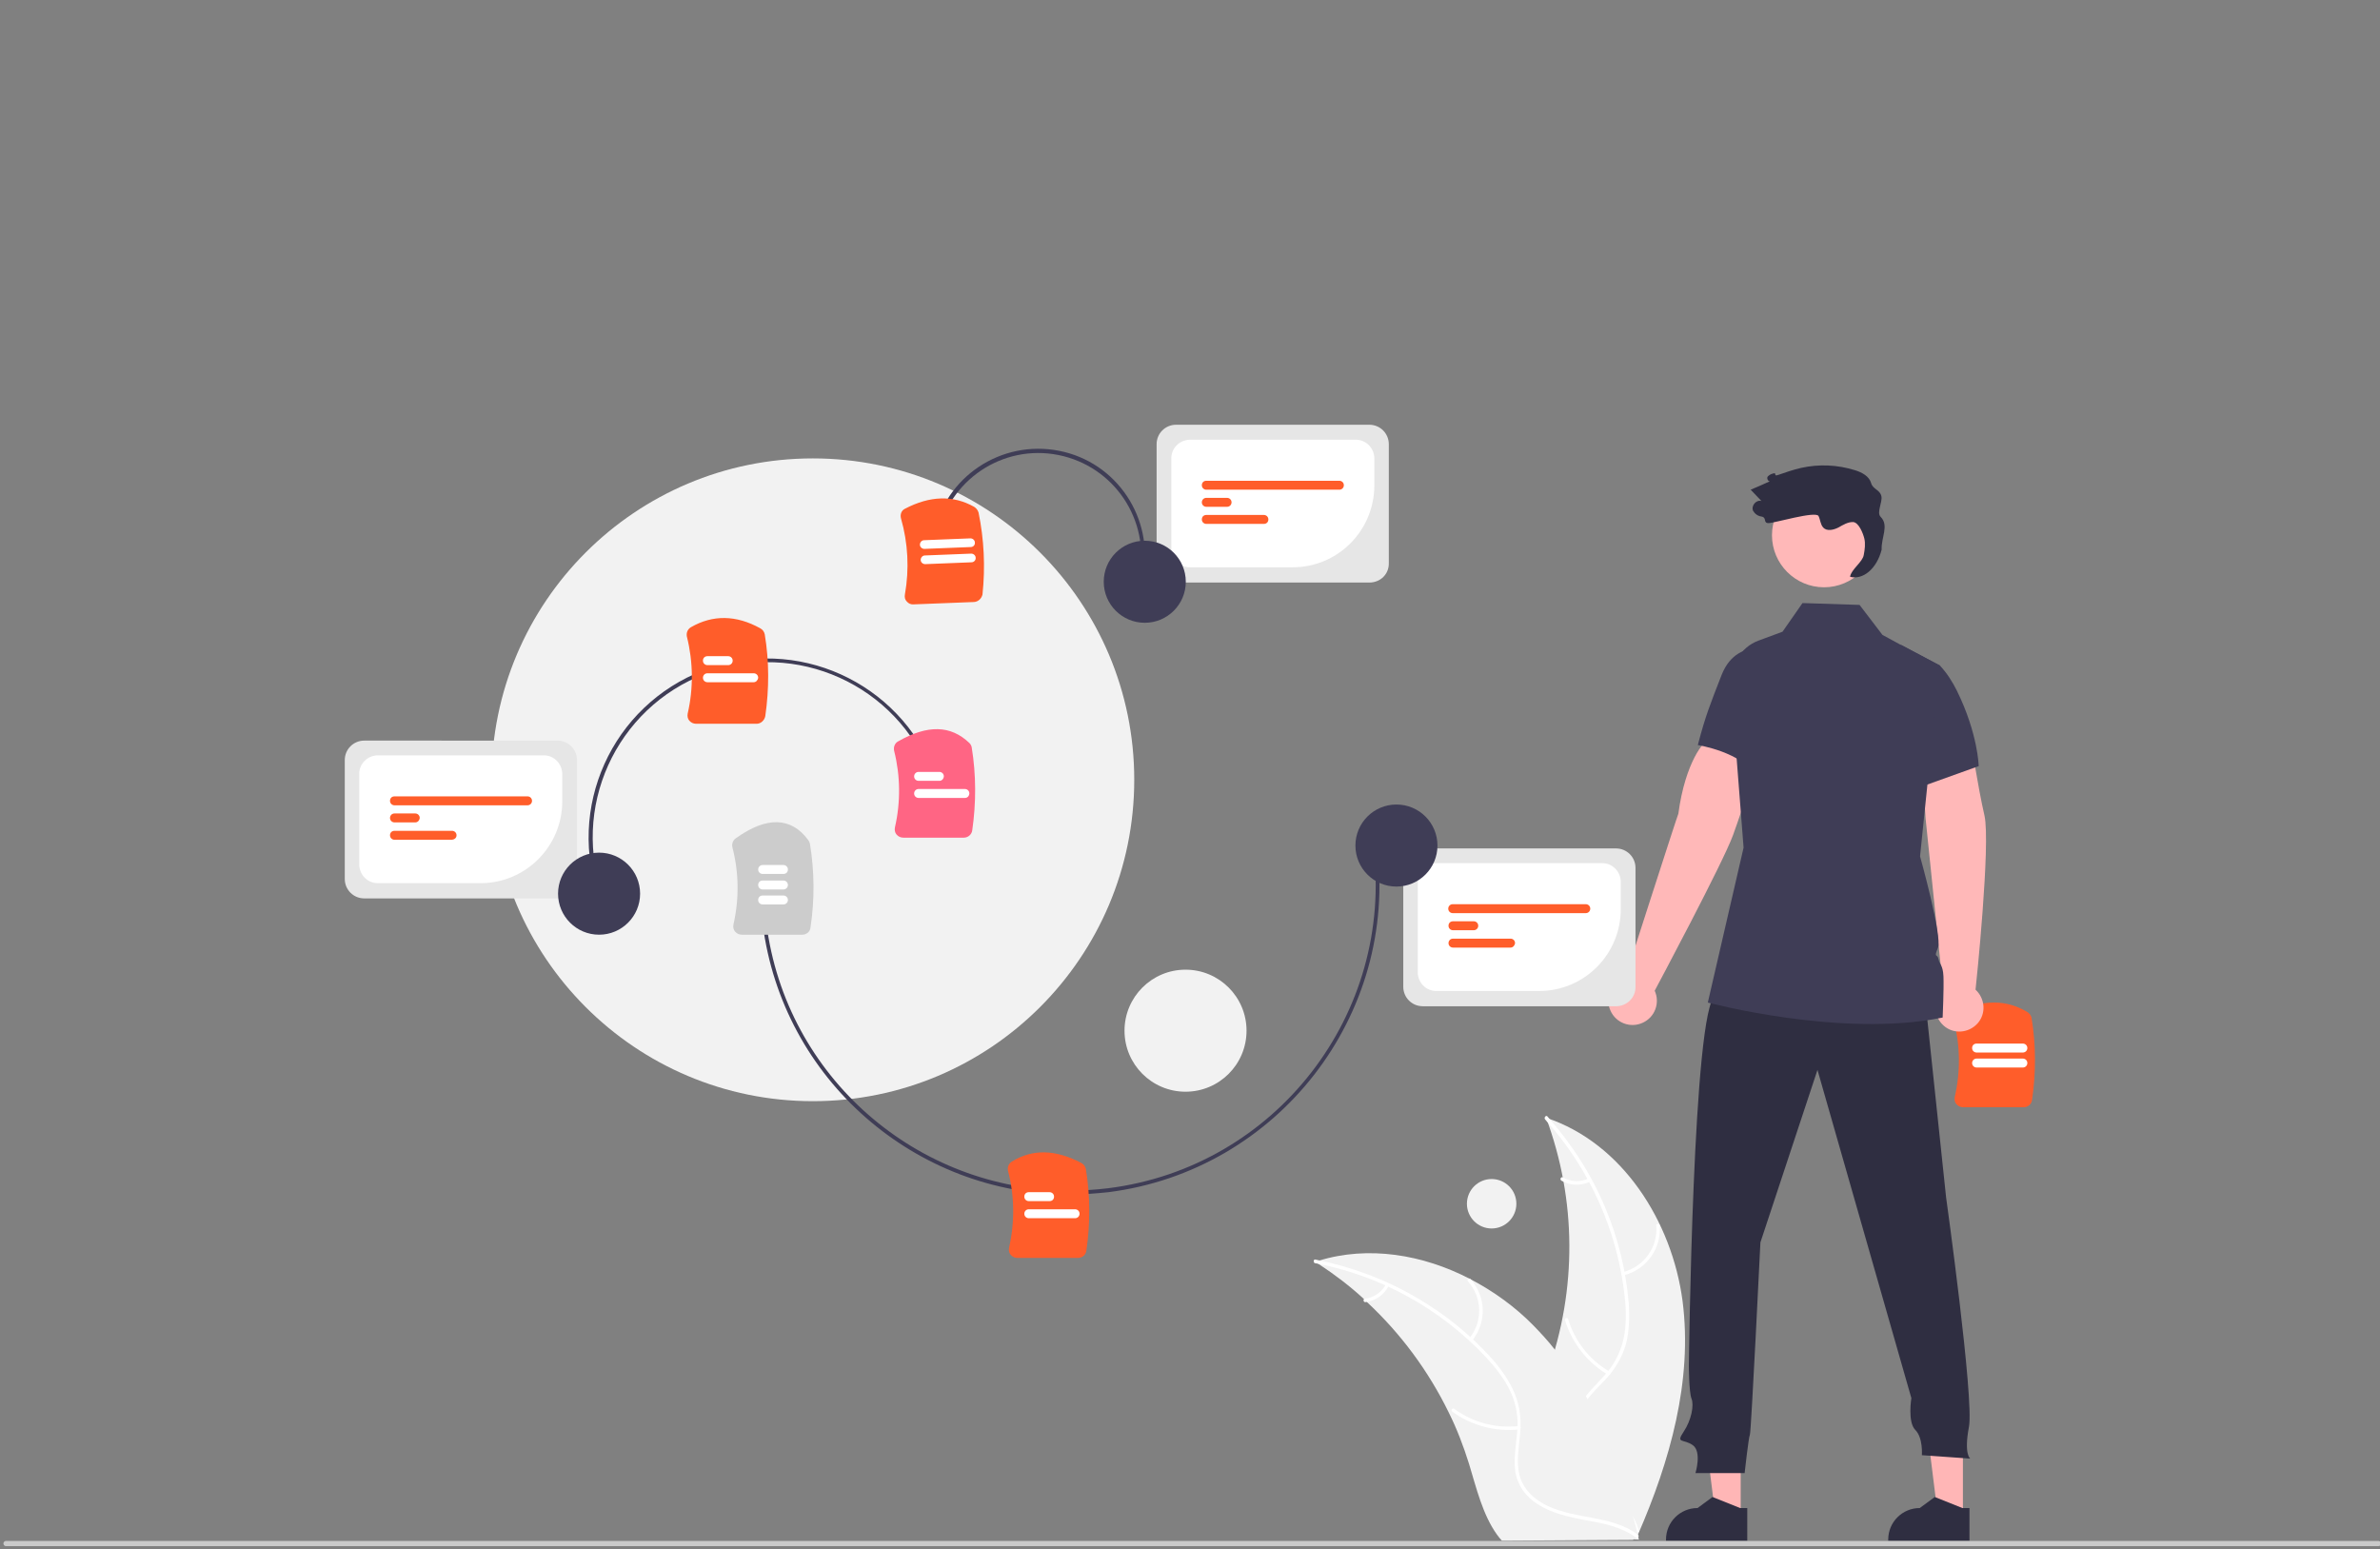 <svg xml:space="preserve" style="enable-background:new 0 0 905 589;" viewBox="0 0 905 589" y="0px" x="0px" xmlns:xlink="http://www.w3.org/1999/xlink" xmlns="http://www.w3.org/2000/svg" id="Layer_1" version="1.1">
<rect x="0" y="0" width="905" height="589" fill="#808080" stroke="none"/>
<style type="text/css">
	.st0{fill:#CACACA;}
	.st1{fill:#FF5D2A;}
	.st2{fill:#FFFFFF;}
	.st3{fill:#F2F2F2;}
	.st4{fill:#FFB8B8;}
	.st5{fill:#FFB6B6;}
	.st6{fill:#2F2E41;}
	.st7{fill:#3F3D56;}
	.st8{fill:#CCCCCC;}
	.st9{fill:#E6E6E6;}
	.st10{fill:#FF6584;}
</style>
<path d="M904.4,587.9H2.3c-0.5,0-1-0.4-1-1c0-0.5,0.4-1,1-1h902.1c0.5,0,1,0.4,1,1C905.4,587.5,904.9,587.9,904.4,587.9
	z" class="st0"></path>
<g>
	<path d="M769.5,421h-23c-1,0-1.9-0.4-2.6-1.2c-0.6-0.7-0.8-1.7-0.6-2.7c2.2-9.5,2.1-19.4-0.3-28.9
		c-0.4-1.5,0.3-3.1,1.7-3.7c9.6-4.5,18.4-4.4,26.2,0.3c0.8,0.5,1.4,1.3,1.6,2.2c1.7,10.3,1.7,20.8,0.2,31.2
		C772.5,419.8,771.2,421,769.5,421L769.5,421z" class="st1"></path>
	<path d="M769.2,405.9h-17.6c-0.9,0-1.7-0.7-1.7-1.7c0-0.9,0.7-1.7,1.7-1.7h17.6c0.9,0,1.7,0.7,1.7,1.7
		C770.9,405.2,770.1,405.9,769.2,405.9L769.2,405.9L769.2,405.9z" class="st2"></path>
	<path d="M769.2,400.2h-17.6c-0.9,0-1.7-0.7-1.7-1.7s0.7-1.7,1.7-1.7h17.6c0.9,0,1.7,0.7,1.7,1.7
		S770.1,400.2,769.2,400.2L769.2,400.2L769.2,400.2z" class="st2"></path>
	<circle r="122.2" cy="296.5" cx="309.1" class="st3"></circle>
	<circle r="23.2" cy="391.9" cx="450.8" class="st3"></circle>
	<circle r="9.4" cy="457.7" cx="567.2" class="st3"></circle>
	<path d="M639.8,494.7c-4-30.3-22.9-60.1-51.9-69.7c11.6,31.2,11.8,65.3,0.6,96.7c-4.3,12.1-10.5,25-6.2,37.1
		c2.7,7.5,9.1,13.2,16.2,16.8c7.2,3.6,15,5.2,22.8,6.8l1.5,1.2C635,555.6,643.7,525,639.8,494.7L639.8,494.7z" class="st3"></path>
	<path d="M587.5,425.6c16.9,18.7,27.6,42.4,30.3,67.5c0.6,5.4,0.7,10.9-0.5,16.2c-1.2,5.2-3.7,9.9-7.3,13.8
		c-3.3,3.7-7.1,7.1-9.5,11.5c-2.5,4.7-2.6,9.9-0.8,14.8c2.2,6,6.3,10.9,10.6,15.6c4.7,5.2,9.7,10.4,11.7,17.3
		c0.2,0.8,1.5,0.4,1.2-0.4c-3.6-11.9-15.2-18.7-20.8-29.4c-2.6-5-3.7-10.8-1.3-16.2c2.1-4.7,6-8.2,9.4-11.8
		c3.6-3.9,6.2-8.2,7.7-13.2c1.4-5.2,1.5-10.7,1.1-16.2c-1.1-12.2-4-24.2-8.7-35.4c-5.3-12.9-12.9-24.7-22.2-35.2
		C587.9,423.9,587,424.9,587.5,425.6L587.5,425.6L587.5,425.6z" class="st2"></path>
	<path d="M617.5,484.9c8.6-2.2,14.3-10.2,13.6-19c-0.1-0.8-1.4-0.7-1.3,0.1c0.7,8.2-4.7,15.7-12.7,17.7
		C616.2,483.9,616.6,485.2,617.5,484.9z" class="st2"></path>
	<path d="M612,521.5c-7.6-4.4-13.2-11.6-15.7-19.9c-0.2-0.8-1.5-0.4-1.2,0.4c2.7,8.7,8.5,16.1,16.3,20.7
		C612.2,523.2,612.8,521.9,612,521.5L612,521.5L612,521.5z" class="st2"></path>
	<path d="M604,448.1c-3.1,1.5-6.7,1.3-9.7-0.4c-0.7-0.4-1.3,0.7-0.6,1.2c3.2,1.9,7.2,2.1,10.7,0.5
		c0.3-0.2,0.5-0.5,0.4-0.8C604.8,448.2,604.5,448,604,448.1L604,448.1z" class="st2"></path>
	<path d="M500.1,479.7c0.4,0.2,0.9,0.6,1.3,0.9c6.1,4,11.9,8.4,17.2,13.3c0.4,0.3,0.8,0.7,1.2,1.2
		c12.8,11.9,23.4,26.2,31.1,42c3.1,6.2,5.6,12.8,7.7,19.5c2.8,9.2,5.2,19.4,10.7,27c0.6,0.8,1.2,1.6,1.8,2.2l49.8-0.3
		c0.1-0.1,0.2-0.1,0.3-0.2l2,0.1c-0.1-0.3-0.2-0.7-0.2-1.1c-0.1-0.2-0.1-0.4-0.2-0.6c0-0.2-0.1-0.2-0.1-0.4c0-0.1,0-0.1,0-0.2
		c0-0.2-0.1-0.2-0.1-0.3c-0.5-2-1-4.1-1.6-6.1c-0.3-1.3-0.3-1.3,0,0c-4.2-15.5-9.7-30.7-17.3-44.7c-0.2-0.4-0.5-0.8-0.7-1.2
		c-3.5-6.2-7.5-12.2-11.9-17.8c-2.4-3.1-5.1-6-7.8-8.8C576.3,497,568,491,559,486.3c-17.9-9.3-38.7-12.8-57.7-6.9
		C501.1,479.4,500.6,479.6,500.1,479.7L500.1,479.7z" class="st3"></path>
	<path d="M500.1,480.3c24.8,4.7,47.5,17.2,64.9,35.7c3.7,4,7.1,8.3,9.4,13.2c2.2,4.8,3.1,10.2,2.5,15.4
		c-0.4,4.9-1.4,9.9-0.7,14.9c0.8,5.2,3.9,9.5,8.3,12.3c5.3,3.5,11.6,4.9,17.8,6.1c6.9,1.2,14,2.5,19.8,6.7c0.7,0.5,1.4-0.6,0.7-1.1
		c-10-7.4-23.3-5.7-34.3-10.9c-5.1-2.4-9.5-6.4-10.8-12.1c-1.2-5-0.1-10.1,0.3-15.1c0.5-5.2,0.1-10.2-1.9-15.2
		c-2-5-5.2-9.5-8.8-13.6c-8.2-9.1-17.7-16.8-28.3-23c-12-7.1-25.2-12-38.9-14.7C499.4,478.8,499.3,480.2,500.1,480.3L500.1,480.3z" class="st2"></path>
	<path d="M559.8,509.7c5.6-6.9,5.3-16.7-0.6-23.3c-0.6-0.7-1.6,0.2-1,0.8c5.5,6.2,5.7,15.3,0.5,21.7
		C558.1,509.7,559.3,510.4,559.8,509.7L559.8,509.7z" class="st2"></path>
	<path d="M577.5,542.2c-8.7,1-17.4-1.3-24.5-6.5c-0.7-0.5-1.5,0.6-0.7,1.1c7.3,5.3,16.5,7.7,25.5,6.7
		C578.5,543.4,578.3,542.1,577.5,542.2L577.5,542.2L577.5,542.2z" class="st2"></path>
	<path d="M527,488.3c-1.6,3.1-4.6,5.1-8,5.5c-0.8,0.1-0.6,1.4,0.2,1.3c3.7-0.4,7.1-2.7,8.8-6.1c0.2-0.3,0.1-0.7-0.2-0.9
		C527.5,488,527.1,488.1,527,488.3L527,488.3L527,488.3z" class="st2"></path>
	<path d="M738.9,376.3l-6.7-65.2l-1.7-26.8l18.8-3.4c0,0,2.8,18.4,5.3,29.2c2.4,10.7-3.2,64.7-3.4,66.2
		c3.7,3.4,4.1,9.2,0.7,12.9c-3.4,3.7-9.2,4.1-12.9,0.7c-3.7-3.4-4.1-9.2-0.7-12.9C738.4,376.8,738.7,376.6,738.9,376.3L738.9,376.3
		L738.9,376.3z" class="st4"></path>
	<polygon points="661.9,576.5 652.3,576.5 647.7,539.5 661.9,539.5" class="st5"></polygon>
	<path d="M664.4,585.8h-30.9v-0.4c0-6.7,5.4-12,12-12l0,0l5.7-4.2l10.5,4.2h2.7L664.4,585.8L664.4,585.8z" class="st6"></path>
	<polygon points="746.4,576.5 736.9,576.5 732.3,539.5 746.4,539.5" class="st5"></polygon>
	<path d="M748.9,585.8h-30.9v-0.4c0-6.7,5.4-12,12-12l0,0l5.7-4.2l10.5,4.2h2.7L748.9,585.8L748.9,585.8z" class="st6"></path>
	<path d="M731.9,378.5l8.1,76.7c0,0,10.7,76.7,8.7,87.3c-2,10.6,0.5,12.1,0.5,12.1l-18.4-1.3c0,0,0.5-6.6-2.5-9.6
		c-3-3-1.5-12.1-1.5-12.1l-35.7-124.8l-21.7,65.6c0,0-3.5,72.1-4,73.1c-0.5,1-2,14.6-2,14.6h-18.7c0,0,2.5-8.1-1-10.6
		s-6.6-0.5-3.5-5.1c3-4.5,4-10.1,3-12.6c-1-2.5-1-12.6-1-12.6s1.5-136.1,10.1-140.7C660.8,374,731.9,378.5,731.9,378.5L731.9,378.5z" class="st6"></path>
	<circle r="19.8" cy="203.5" cx="693.6" class="st4"></circle>
	<path d="M752.4,291.3l-19.5,7l-5.9,2.2l-4.3-55.4l14.9,7.9c0,0,0.1,0,0.1,0.1c2.6,2.8,4.7,6.1,6.4,9.5
		C752.2,279.1,752.4,291.3,752.4,291.3L752.4,291.3z" class="st7"></path>
	<path d="M618,371.7c0,0,19.8-61.6,20.2-62.3c2.6-19.7,10.1-28.4,11.2-27.5l19.2,6.7c0,0-5.7,18.2-9.6,28.9
		c-3.7,10.3-29.1,57.9-29.8,59.2c2.1,4.6,0.1,10.1-4.6,12.2c-4.6,2.1-10.1,0.1-12.2-4.6c-2.1-4.6-0.1-10.1,4.6-12.2
		C617.4,371.8,617.7,371.8,618,371.7L618,371.7L618,371.7z" class="st4"></path>
	<path d="M677.9,248.6c0,0-16.7-8.2-23.2,7.9c-4.2,10.8-6.2,15.6-9.1,26.8c0,0,17,2.6,22.5,12.2L677.9,248.6
		L677.9,248.6z" class="st7"></path>
	<path d="M738.7,386.9c-38.4,7.9-89.3-5.7-89.3-5.7l13.6-58.9l-4.8-61.6c-0.6-7.5,3.7-14.6,10.4-17.1l9.2-3.4l7.6-10.9
		l21.7,0.7l8.7,11.4l6.8,3.7l14.9,7.9h0.1l0,0l-4.7,45.3l-2.8,27.3c0,0,8.6,30.7,6.8,34.8c-1.7,4.1-0.2,2.1,0.2,4.2s1.7,2.3,1.9,6.6
		C739.2,375.6,738.7,386.9,738.7,386.9L738.7,386.9z" class="st7"></path>
	<path d="M715.1,196.5c-1.6-1.6,0.8-5.7,0.3-7.8c-0.5-2.5-3.2-2.6-3.9-5c-0.7-2.6-3.5-4.1-6.1-4.9
		c-6.7-2.1-13.7-2.4-20.5-0.9c-3,0.7-6,1.7-8.8,2.7c-2,0.7-0.1-1.2-2.1-0.5c-0.7,0.2-1.4,0.6-1.9,1.2c-0.3,0.7,0.2,1.7,0.9,1.7
		c-2.4,1.1-4.9,2.2-7.3,3.2c1.3,1.4,2.7,2.8,4.1,4.3c-1.9-0.6-4,1.7-3.2,3.7c0.7,1.2,1.8,2,3.2,2.2c2.2,0.4,0.5,2.5,2.7,2.5
		c2.2,0,17.9-4.7,19-2.7c0.7,1.4,0.7,3.2,1.8,4.4c1.4,1.5,3.9,0.9,5.7,0c1.8-1,3.7-2.2,5.7-2.1c2.1,0.2,3.7,4.2,4.2,6.2
		s0.2,4.2-0.2,6.3c-0.4,2.7-4.8,5.5-5.2,8.3c4.8,1.3,10.1-2.9,12-10.3C715.3,204.3,718.4,199.8,715.1,196.5L715.1,196.5z" class="st6"></path>
	<path d="M406.7,454.2c-58.4,0-109.2-43.6-116.7-103l1.4-0.2c7.4,58.7,57.6,101.7,115.3,101.7c4.9,0,9.8-0.3,14.7-0.9
		c63.7-8,108.8-66.3,100.8-129.9l1.4-0.2c8.2,64.4-37.7,123.4-102.1,131.6C416.6,453.8,411.7,454.2,406.7,454.2L406.7,454.2z" class="st7"></path>
	<path d="M409.9,478.3h-23c-1,0-1.9-0.4-2.6-1.2c-0.6-0.7-0.8-1.7-0.6-2.7c2.2-9.7,2.1-19.7-0.4-29.2
		c-0.3-1.3,0.2-2.7,1.4-3.5c7.9-4.9,16.6-4.7,26.5,0.5c0.9,0.5,1.5,1.3,1.7,2.3c1.7,10.2,1.7,20.7,0.2,31
		C412.9,477.2,411.5,478.3,409.9,478.3L409.9,478.3z" class="st1"></path>
	<path d="M305.1,355.4h-23c-1,0-1.9-0.4-2.6-1.2c-0.6-0.7-0.8-1.7-0.6-2.7c2.2-9.7,2.1-19.7-0.4-29.3
		c-0.3-1.3,0.2-2.7,1.2-3.4c11.8-8.5,21.2-8.2,27.7,0.7c0.3,0.4,0.5,0.9,0.6,1.4c1.7,10.5,1.8,21.2,0.2,31.7
		C308.1,354.2,306.7,355.4,305.1,355.4L305.1,355.4z" class="st8"></path>
	<path d="M399.1,456.7h-7.9c-0.9,0-1.7-0.7-1.7-1.7s0.7-1.7,1.7-1.7h7.9c0.9,0,1.7,0.7,1.7,1.7S400.1,456.7,399.1,456.7
		L399.1,456.7z" class="st2"></path>
	<path d="M408.8,463.2h-17.6c-0.9,0-1.7-0.7-1.7-1.7c0-0.9,0.7-1.7,1.7-1.7h17.6c0.9,0,1.7,0.7,1.7,1.7
		C410.5,462.5,409.7,463.2,408.8,463.2z" class="st2"></path>
	<path d="M297.9,332.3H290c-0.9,0-1.7-0.7-1.7-1.7c0-0.9,0.7-1.7,1.7-1.7h7.9c0.9,0,1.7,0.7,1.7,1.7
		C299.6,331.7,298.8,332.3,297.9,332.3z" class="st2"></path>
	<path d="M297.9,338.2H290c-0.9,0-1.7-0.7-1.7-1.7s0.7-1.7,1.7-1.7h7.9c0.9,0,1.7,0.7,1.7,1.7S298.8,338.2,297.9,338.2z" class="st2"></path>
	<path d="M297.9,343.9H290c-0.9,0-1.7-0.7-1.7-1.7s0.7-1.7,1.7-1.7h7.9c0.9,0,1.7,0.7,1.7,1.7S298.8,343.9,297.9,343.9z" class="st2"></path>
	<path d="M614.5,382.6H541c-4.1,0-7.4-3.3-7.4-7.4v-45.2c0-4.1,3.3-7.4,7.4-7.4h73.5c4.1,0,7.4,3.3,7.4,7.4v45.2
		C622,379.3,618.6,382.6,614.5,382.6z" class="st9"></path>
	<path d="M585.3,376.8h-39.2c-3.8,0-6.9-3.1-7-7v-34.6c0-3.8,3.1-6.9,7-7h63.2c3.8,0,6.9,3.1,7,7v10.5
		C616.3,362.8,602.5,376.8,585.3,376.8L585.3,376.8z" class="st2"></path>
	<path d="M603,347.2h-50.6c-0.9,0-1.7-0.7-1.7-1.7c0-0.9,0.7-1.7,1.7-1.7H603c0.9,0,1.7,0.7,1.7,1.7
		C604.7,346.4,604,347.2,603,347.2L603,347.2z" class="st1"></path>
	<path d="M560.4,353.7h-7.9c-0.9,0-1.7-0.7-1.7-1.7s0.7-1.7,1.7-1.7h7.9c0.9,0,1.7,0.7,1.7,1.7S561.3,353.7,560.4,353.7
		L560.4,353.7L560.4,353.7z" class="st1"></path>
	<path d="M574.4,360.3h-21.9c-0.9,0-1.7-0.7-1.7-1.7c0-0.9,0.7-1.7,1.7-1.7h21.9c0.9,0,1.7,0.7,1.7,1.7
		C576,359.5,575.3,360.3,574.4,360.3L574.4,360.3L574.4,360.3z" class="st1"></path>
	<circle r="15.6" cy="321.5" cx="531" class="st7"></circle>
	<path d="M355,203.3c4.3-22,25.7-36.2,47.7-31.9c22,4.3,36.2,25.7,31.9,47.7l-1.4-0.2c4.2-21.2-9.6-41.7-30.8-45.9
		c-21.2-4.2-41.7,9.6-45.9,30.8l0,0L355,203.3L355,203.3z" class="st7"></path>
	<path d="M370.4,228.9l-23,0.9c-1,0.1-1.9-0.3-2.6-1.1c-0.7-0.7-0.9-1.7-0.7-2.7c1.7-9.6,1.2-19.5-1.5-28.9
		c-0.4-1.5,0.2-3.1,1.6-3.7c9.4-4.9,18.2-5.2,26.2-0.7c0.8,0.5,1.4,1.2,1.7,2.2c2.1,10.2,2.6,20.7,1.5,31.1
		C373.3,227.5,372,228.8,370.4,228.9L370.4,228.9z" class="st1"></path>
	<path d="M369.4,213.8l-17.6,0.7c-0.9,0-1.7-0.7-1.7-1.6c0-0.9,0.7-1.7,1.6-1.7l0,0l17.6-0.7c0.9,0,1.7,0.7,1.7,1.6
		C371.1,213,370.3,213.8,369.4,213.8L369.4,213.8L369.4,213.8z" class="st2"></path>
	<path d="M369.1,208l-17.6,0.7c-0.9,0-1.7-0.7-1.7-1.6c0-0.9,0.7-1.7,1.6-1.7l17.6-0.7c0.9,0,1.7,0.7,1.7,1.6
		C370.8,207.2,370.1,208,369.1,208z" class="st2"></path>
	<path d="M520.7,221.5h-73.5c-4.1,0-7.4-3.3-7.4-7.4v-45.2c0-4.1,3.3-7.4,7.4-7.4h73.5c4.1,0,7.4,3.3,7.4,7.4v45.2
		C528.2,218.3,524.9,221.5,520.7,221.5L520.7,221.5z" class="st9"></path>
	<path d="M491.6,215.7h-39.2c-3.8,0-6.9-3.1-7-7v-34.5c0-3.8,3.1-6.9,7-7h63.2c3.8,0,6.9,3.1,7,7v10.5
		C522.5,201.9,508.6,215.7,491.6,215.7L491.6,215.7z" class="st2"></path>
	<path d="M509.3,186.2h-50.6c-0.9,0-1.7-0.7-1.7-1.7s0.7-1.7,1.7-1.7h50.6c0.9,0,1.7,0.7,1.7,1.7
		S510.2,186.2,509.3,186.2L509.3,186.2z" class="st1"></path>
	<path d="M466.6,192.7h-7.9c-0.9,0-1.7-0.7-1.7-1.7c0-0.9,0.7-1.7,1.7-1.7h7.9c0.9,0,1.7,0.7,1.7,1.7
		C468.3,191.9,467.6,192.7,466.6,192.7z" class="st1"></path>
	<path d="M480.6,199.2h-21.9c-0.9,0-1.7-0.7-1.7-1.7s0.7-1.7,1.7-1.7h21.9c0.9,0,1.7,0.7,1.7,1.7
		S481.6,199.2,480.6,199.2L480.6,199.2z" class="st1"></path>
	<circle r="15.6" cy="221.2" cx="435.3" class="st7"></circle>
	<path d="M228.2,342.5c-13.2-35.2,4.4-74.3,39.5-87.7c35.1-13.3,74.3,4.4,87.7,39.5l0,0l-1.3,0.5
		c-13-34.4-51.4-51.7-85.7-38.7c-34.4,13-51.7,51.4-38.7,85.7L228.2,342.5L228.2,342.5z" class="st7"></path>
	<path d="M287.7,275.2h-23c-1,0-1.9-0.4-2.6-1.2c-0.6-0.7-0.8-1.7-0.6-2.7c2.2-9.6,2.1-19.6-0.3-29.2
		c-0.3-1.4,0.2-2.8,1.5-3.6c8.3-4.8,17.2-4.7,26.4,0.4c0.9,0.5,1.5,1.3,1.7,2.3c1.7,10.2,1.7,20.7,0.2,31.1
		C290.7,273.9,289.3,275.2,287.7,275.2z" class="st1"></path>
	<path d="M276.9,252.9H269c-0.9,0-1.7-0.7-1.7-1.7s0.7-1.7,1.7-1.7h7.9c0.9,0,1.7,0.7,1.7,1.7S277.8,252.9,276.9,252.9z" class="st2"></path>
	<path d="M286.6,259.4H269c-0.9,0-1.7-0.7-1.7-1.7c0-0.9,0.7-1.7,1.7-1.7h17.6c0.9,0,1.7,0.7,1.7,1.7
		C288.2,258.6,287.5,259.4,286.6,259.4z" class="st2"></path>
	<path d="M212,341.6h-73.5c-4.1,0-7.4-3.3-7.4-7.4v-45.2c0-4.1,3.3-7.4,7.4-7.4H212c4.1,0,7.4,3.3,7.4,7.4v45.2
		C219.4,338.3,216.2,341.6,212,341.6z" class="st9"></path>
	<path d="M182.8,335.8h-39.2c-3.8,0-6.9-3.1-7-7v-34.6c0-3.8,3.1-6.9,7-7h63.2c3.8,0,6.9,3.1,7,7v10.5
		C213.8,321.8,199.9,335.8,182.8,335.8L182.8,335.8z" class="st2"></path>
	<path d="M200.6,306.2H150c-0.9,0-1.7-0.7-1.7-1.7s0.7-1.7,1.7-1.7h50.6c0.9,0,1.7,0.7,1.7,1.7S201.5,306.2,200.6,306.2
		L200.6,306.2z" class="st1"></path>
	<path d="M157.9,312.7H150c-0.9,0-1.7-0.7-1.7-1.7c0-0.9,0.7-1.7,1.7-1.7h7.9c0.9,0,1.7,0.7,1.7,1.7
		C159.5,312,158.8,312.7,157.9,312.7L157.9,312.7L157.9,312.7z" class="st1"></path>
	<path d="M171.9,319.3H150c-0.9,0-1.7-0.7-1.7-1.7s0.7-1.7,1.7-1.7h21.9c0.9,0,1.7,0.7,1.7,1.7S172.8,319.2,171.9,319.3
		L171.9,319.3L171.9,319.3z" class="st1"></path>
	<circle r="15.6" cy="339.8" cx="227.8" class="st7"></circle>
	<path d="M366.5,318.5h-23c-1,0-1.9-0.4-2.6-1.2c-0.6-0.7-0.8-1.7-0.6-2.7c2.2-9.6,2.1-19.6-0.3-29.1
		c-0.3-1.4,0.2-2.9,1.5-3.6c11.2-6.4,20-6.2,27.1,0.6c0.5,0.5,0.8,1.1,0.9,1.7c1.7,10.4,1.7,21.1,0.2,31.5
		C369.5,317.3,368.1,318.5,366.5,318.5L366.5,318.5z" class="st10"></path>
	<path d="M357.2,296.9h-7.9c-0.9,0-1.7-0.7-1.7-1.7c0-0.9,0.7-1.7,1.7-1.7h7.9c0.9,0,1.7,0.7,1.7,1.7
		C358.8,296.2,358.1,296.9,357.2,296.9z" class="st2"></path>
	<path d="M366.9,303.4h-17.6c-0.9,0-1.7-0.7-1.7-1.7c0-0.9,0.7-1.7,1.7-1.7h17.6c0.9,0,1.7,0.7,1.7,1.7
		C368.5,302.8,367.8,303.4,366.9,303.4L366.9,303.4z" class="st2"></path>
</g>
</svg>
